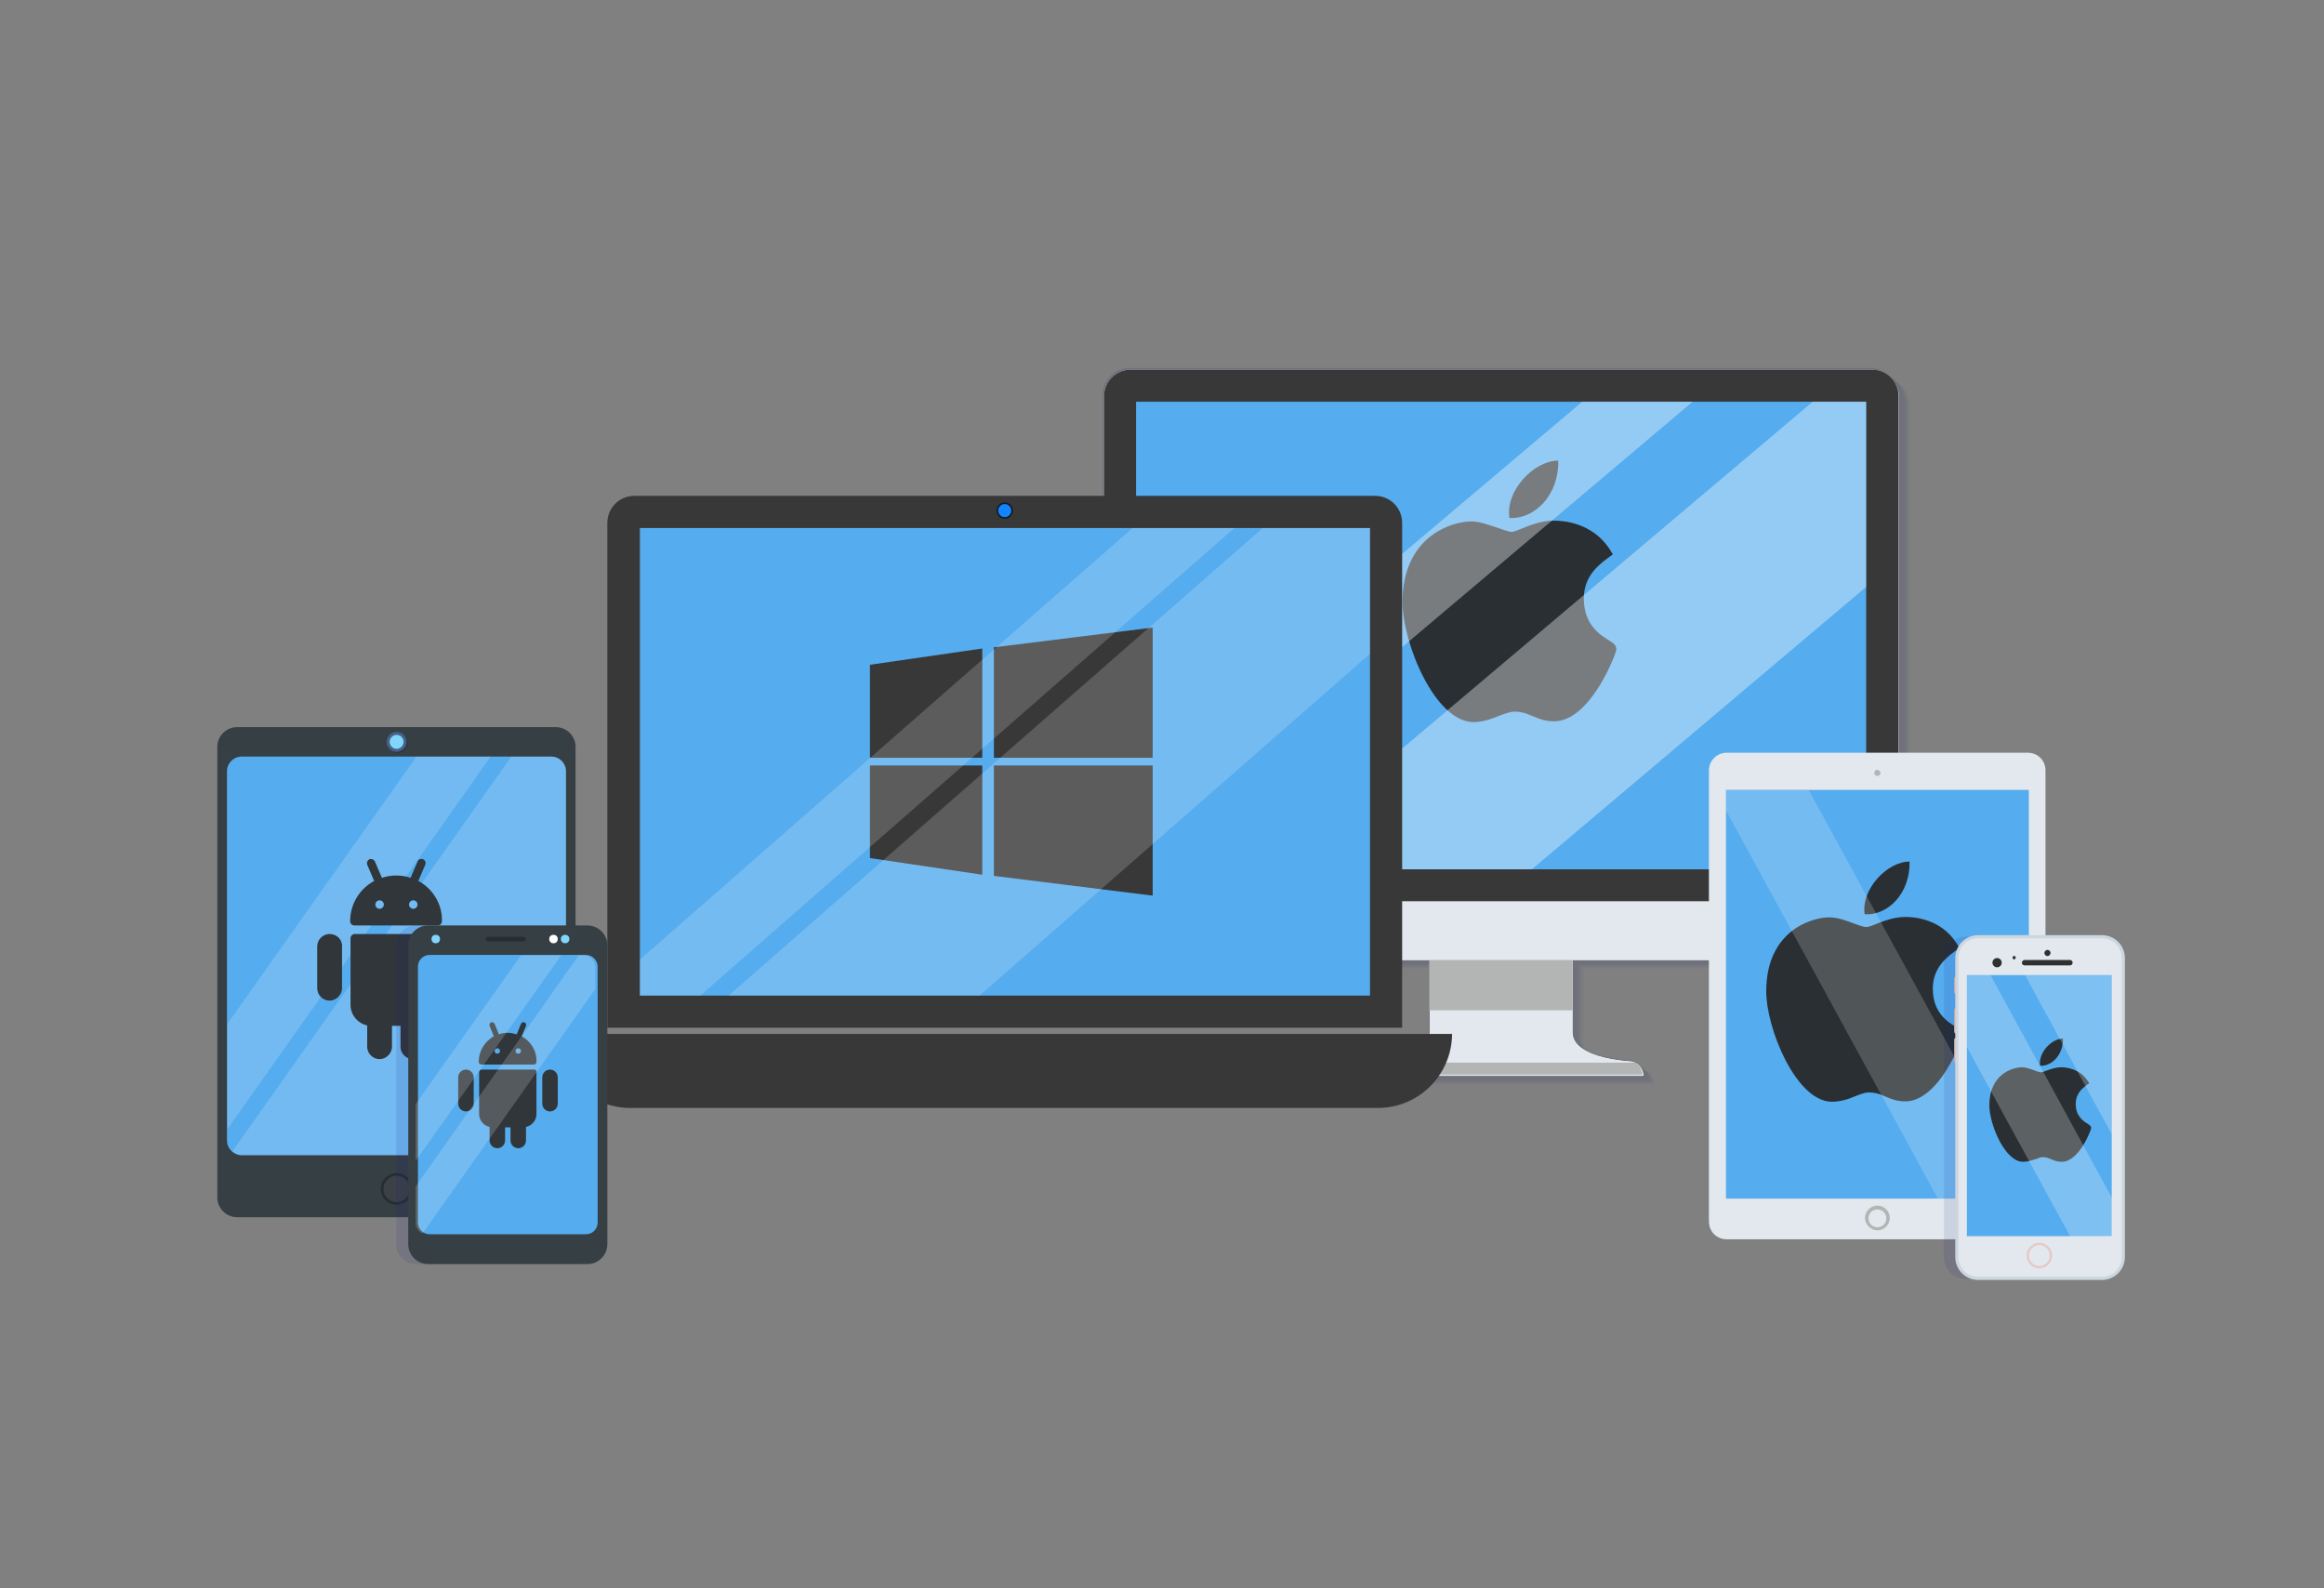 <?xml version="1.0" encoding="utf-8"?>
<!-- Generator: Adobe Illustrator 24.1.0, SVG Export Plug-In . SVG Version: 6.00 Build 0)  -->
<svg version="1.1" id="Layer_1" xmlns="http://www.w3.org/2000/svg" xmlns:xlink="http://www.w3.org/1999/xlink" x="0px" y="0px"
	 width="600px" height="410px" viewBox="0 0 600 410" style="enable-background:new 0 0 600 410;" xml:space="preserve">
<rect x="0" y="0" width="600" height="410" fill="#808080" stroke="none"/>
<style type="text/css">
	.st0{opacity:0.16;}
	.st1{fill:#0D185E;fill-opacity:0;}
	.st2{opacity:9.090909e-02;fill:#0D185E;enable-background:new    ;}
	.st3{opacity:0.182;fill:#0D185E;enable-background:new    ;}
	.st4{opacity:0.273;fill:#0D185E;enable-background:new    ;}
	.st5{opacity:0.364;fill:#0D185E;enable-background:new    ;}
	.st6{opacity:0.455;fill:#0D185E;enable-background:new    ;}
	.st7{opacity:0.545;fill:#0D185E;enable-background:new    ;}
	.st8{opacity:0.636;fill:#0D185E;enable-background:new    ;}
	.st9{opacity:0.727;fill:#0D185E;enable-background:new    ;}
	.st10{opacity:0.818;fill:#0D185E;enable-background:new    ;}
	.st11{opacity:0.909;fill:#0D185E;enable-background:new    ;}
	.st12{fill:#0D185E;}
	.st13{fill:#FFFFFF;}
	.st14{fill:#E2E8ED;}
	.st15{fill:#B3B5B5;}
	.st16{fill:#383838;}
	.st17{fill:#55ACEE;}
	.st18{fill:#292F33;}
	.st19{opacity:0.37;fill:#FFFFFF;enable-background:new    ;}
	.st20{opacity:0.18;fill:#FFFFFF;enable-background:new    ;}
	.st21{fill:#13171A;}
	.st22{fill:#1284FD;}
	.st23{fill:#363F43;}
	.st24{opacity:0.17;fill:#FFFFFF;enable-background:new    ;}
	.st25{fill:#272E32;}
	.st26{fill:#3B4146;}
	.st27{fill:#466089;}
	.st28{fill:#80D6FB;}
	.st29{fill:#30363A;}
	.st30{opacity:0.11;}
	.st31{fill:#0E1789;}
	.st32{opacity:0.18;}
	.st33{fill:#CCACAB;}
	.st34{fill:#CCD6DE;}
	.st35{fill:#E5C9C6;}
	.st36{fill:#303030;}
	.st37{fill:#262626;}
	.st38{fill:#273945;}
	.st39{opacity:0.24;}
</style>
<g>
	<g class="st0">
		<path class="st1" d="M486.5,98H295.3c-3.9,0-7,3.1-7,7v130.3h-0.1c0,8.3,6.7,15.1,15.1,15.1h69.2c0,6.7,0,14.7,0,18.7
			c0,5.6-9.6,7.1-14.9,7.5c-1.9,0.2-3.4,1.8-3.4,3.7h36.7h36.7c0-1.9-1.5-3.6-3.4-3.7c-5.3-0.4-14.9-2-14.9-7.5c0-4.1,0-12.1,0-18.7
			h69.1c8.3,0,15.1-6.7,15.1-15.1V105C493.5,101.1,490.3,98,486.5,98z"/>
		<path class="st2" d="M486.1,97.7H295c-3.9,0-7,3.1-7,7V235h-0.1c0,8.3,6.7,15.1,15.1,15.1h69.2c0,6.7,0,14.7,0,18.7
			c0,5.6-9.6,7.1-14.9,7.5c-1.9,0.2-3.4,1.8-3.4,3.7h36.7h36.7c0-1.9-1.5-3.6-3.4-3.7c-5.3-0.4-14.9-2-14.9-7.5c0-4.1,0-12.1,0-18.7
			h69.2c8.3,0,15.1-6.7,15.1-15.1V104.8C493.2,100.9,490,97.7,486.1,97.7z"/>
		<path class="st3" d="M485.8,97.5H294.6c-3.9,0-7,3.1-7,7v130.3h-0.1c0,8.3,6.7,15.1,15.1,15.1h69.2c0,6.7,0,14.7,0,18.7
			c0,5.6-9.6,7.1-14.9,7.5c-1.9,0.2-3.4,1.8-3.4,3.7h36.7h36.7c0-1.9-1.5-3.6-3.4-3.7c-5.3-0.4-14.9-2-14.9-7.5c0-4.1,0-12.1,0-18.7
			h69.2c8.3,0,15.1-6.7,15.1-15.1V104.5C492.8,100.6,489.7,97.5,485.8,97.5z"/>
		<path class="st4" d="M485.5,97.2H294.3c-3.9,0-7,3.1-7,7v130.3h-0.1c0,8.3,6.7,15.1,15.1,15.1h69.2c0,6.7,0,14.7,0,18.7
			c0,5.6-9.6,7.1-14.9,7.5c-1.9,0.2-3.4,1.8-3.4,3.7h36.7h36.7c0-1.9-1.5-3.6-3.4-3.7c-5.3-0.4-14.9-2-14.9-7.5c0-4.1,0-12.1,0-18.7
			h69.1c8.3,0,15.1-6.7,15.1-15.1V104.2C492.5,100.3,489.3,97.2,485.5,97.2z"/>
		<path class="st5" d="M485.1,96.9H294c-3.9,0-7,3.1-7,7v130.3h-0.1c0,8.3,6.7,15.1,15.1,15.1h69.2c0,6.7,0,14.7,0,18.7
			c0,5.6-9.6,7.1-14.9,7.5c-1.9,0.2-3.4,1.8-3.4,3.7h36.7h36.7c0-1.9-1.5-3.6-3.4-3.7c-5.3-0.4-14.9-2-14.9-7.5c0-4.1,0-12.1,0-18.7
			h69.2c8.3,0,15.1-6.7,15.1-15.1V104C492.2,100.1,489,96.9,485.1,96.9z"/>
		<path class="st6" d="M484.8,96.7H293.6c-3.9,0-7,3.1-7,7V234h-0.1c0,8.3,6.7,15.1,15.1,15.1h69.2c0,6.7,0,14.7,0,18.7
			c0,5.6-9.6,7.1-14.9,7.5c-1.9,0.2-3.4,1.8-3.4,3.7h36.7h36.7c0-1.9-1.5-3.6-3.4-3.7c-5.3-0.4-14.9-2-14.9-7.5c0-4.1,0-12.1,0-18.7
			h69.2c8.3,0,15.1-6.7,15.1-15.1V103.7C491.8,99.8,488.7,96.7,484.8,96.7z"/>
		<path class="st7" d="M484.5,96.4H293.3c-3.9,0-7,3.1-7,7v130.3h-0.1c0,8.3,6.7,15.1,15.1,15.1h69.2c0,6.7,0,14.7,0,18.7
			c0,5.6-9.6,7.1-14.9,7.5c-1.9,0.2-3.4,1.8-3.4,3.7h36.7h36.7c0-1.9-1.5-3.6-3.4-3.7c-5.3-0.4-14.9-2-14.9-7.5c0-4.1,0-12.1,0-18.7
			h69.1c8.3,0,15.1-6.7,15.1-15.1V103.4C491.5,99.5,488.4,96.4,484.5,96.4z"/>
		<path class="st8" d="M484.1,96.1H293c-3.9,0-7,3.1-7,7v130.3h-0.1c0,8.3,6.7,15.1,15.1,15.1h69.2c0,6.7,0,14.7,0,18.7
			c0,5.6-9.6,7.1-14.9,7.5c-1.9,0.2-3.4,1.8-3.4,3.7h36.7h36.7c0-1.9-1.5-3.6-3.4-3.7c-5.3-0.4-14.9-2-14.9-7.5c0-4.1,0-12.1,0-18.7
			h69.2c8.3,0,15.1-6.7,15.1-15.1V103.2C491.2,99.3,488,96.1,484.1,96.1z"/>
		<path class="st9" d="M483.8,95.9H292.6c-3.9,0-7,3.1-7,7v130.3h-0.1c0,8.3,6.7,15.1,15.1,15.1h69.2c0,6.7,0,14.7,0,18.7
			c0,5.6-9.6,7.1-14.9,7.5c-1.9,0.2-3.4,1.8-3.4,3.7h36.7h36.7c0-1.9-1.5-3.6-3.4-3.7c-5.3-0.4-14.9-2-14.9-7.5c0-4.1,0-12.1,0-18.7
			h69.2c8.3,0,15.1-6.7,15.1-15.1V102.9C490.8,99,487.7,95.9,483.8,95.9z"/>
		<path class="st10" d="M483.5,95.6H292.3c-3.9,0-7,3.1-7,7v130.3h-0.1c0,8.3,6.7,15.1,15.1,15.1h69.2c0,6.7,0,14.7,0,18.7
			c0,5.6-9.6,7.1-14.9,7.5c-1.9,0.2-3.4,1.8-3.4,3.7h36.7h36.7c0-1.9-1.5-3.6-3.4-3.7c-5.3-0.4-14.9-2-14.9-7.5c0-4.1,0-12.1,0-18.7
			h69.2c8.3,0,15.1-6.7,15.1-15.1V102.6C490.5,98.7,487.4,95.6,483.5,95.6z"/>
		<path class="st11" d="M483.1,95.3H292c-3.9,0-7,3.1-7,7v130.3h-0.1c0,8.3,6.7,15.1,15.1,15.1h69.2c0,6.7,0,14.7,0,18.7
			c0,5.6-9.6,7.1-14.9,7.5c-1.9,0.2-3.4,1.8-3.4,3.7h36.7h36.7c0-1.9-1.5-3.6-3.4-3.7c-5.3-0.4-14.9-2-14.9-7.5c0-4.1,0-12.1,0-18.7
			h69.2c8.3,0,15.1-6.7,15.1-15.1V102.3C490.2,98.5,487,95.3,483.1,95.3z"/>
		<path class="st12" d="M482.8,95H291.7c-3.9,0-7,3.1-7,7v130.4h-0.1c0,8.3,6.7,15.1,15.1,15.1h69.2c0,6.7,0,14.7,0,18.7
			c0,5.6-9.6,7.1-14.9,7.5c-1.9,0.2-3.4,1.8-3.4,3.7h36.7H424c0-1.9-1.5-3.6-3.4-3.7c-5.3-0.4-14.9-2-14.9-7.5c0-4.1,0-12.1,0-18.7
			h69.2c8.3,0,15.1-6.7,15.1-15.1V102.1C489.8,98.2,486.7,95,482.8,95z"/>
	</g>
	<g>
		<path class="st13" d="M483.1,95.4H292c-3.9,0-7,3.1-7,7v130.3h-0.1c0,8.3,6.7,15.1,15.1,15.1h69.2c0,6.7,0,14.7,0,18.7
			c0,5.6-9.6,7.1-14.9,7.5c-1.9,0.2-3.4,1.8-3.4,3.7h36.7h36.7c0-1.9-1.5-3.6-3.4-3.7c-5.3-0.4-14.9-2-14.9-7.5c0-4.1,0-12.1,0-18.7
			h69.2c8.3,0,15.1-6.7,15.1-15.1V102.4C490.2,98.6,487,95.4,483.1,95.4z"/>
	</g>
	<g>
		<path class="st14" d="M405.9,266.5c0-7.7,0-29.6,0-29.6s-18.4-0.2-18.4,2.6c0-2.8-18.4-2.6-18.4-2.6s0,21.9,0,29.6
			c0,5.6-9.6,7.1-14.9,7.5c-1.9,0.2-3.4,1.8-3.4,3.7l0,0h36.7h36.7l0,0c0-1.9-1.5-3.6-3.4-3.7C415.5,273.6,405.9,272.1,405.9,266.5z
			"/>
	</g>
	<path class="st15" d="M406,241.9h-17.3c-0.8,0.3-1.2,0.7-1.2,1.1c0-0.4-0.4-0.8-1.2-1.1h-17.3c0,3.4,0,11.7,0,18.9H406
		C406,253.6,406,245.2,406,241.9z"/>
	<g>
		<path class="st16" d="M285,232.7V102.4c0-3.9,3.1-7,7-7h191.2c3.9,0,7,3.1,7,7v130.3H285z"/>
	</g>
	<g>
		<rect x="293.3" y="103.7" class="st17" width="188.5" height="120.7"/>
	</g>
	<g>
		<path class="st14" d="M475.1,247.8H299.9c-8.3,0-15.1-6.7-15.1-15.1l0,0h205.3l0,0C490.2,241,483.4,247.8,475.1,247.8z"/>
	</g>
	<path class="st15" d="M350.6,277.4h36.7H424c0-1.3-0.7-2.4-1.7-3.1h-70C351.3,275,350.6,276.2,350.6,277.4z"/>
	<g>
		<g>
			<path class="st18" d="M380.4,186.4c-10-0.1-18.3-20.5-18.3-31c0-17,12.8-20.8,17.7-20.8c2.2,0,4.6,0.9,6.7,1.6
				c1.5,0.5,3,1.1,3.8,1.1c0.5,0,1.7-0.5,2.7-0.9c2.2-0.9,5-2,8.2-2l0,0c2.4,0,9.7,0.5,14.2,7.1l1,1.6l-1.5,1.1
				c-2.1,1.6-6,4.5-6,10.3c0,6.9,4.4,9.5,6.5,10.8c0.9,0.6,1.9,1.1,1.9,2.4c0,0.8-6.6,18.5-16.1,18.5c-2.3,0-4-0.7-5.4-1.3
				c-1.5-0.6-2.7-1.2-4.8-1.2c-1.1,0-2.4,0.5-3.8,1C385.2,185.5,383,186.4,380.4,186.4L380.4,186.4z"/>
		</g>
		<g>
			<path class="st18" d="M402.3,118.9c0.2,9-6.2,15.2-12.6,14.8C388.6,126.6,396.1,118.9,402.3,118.9z"/>
		</g>
	</g>
	<polygon class="st19" points="437,103.7 408.5,103.7 293.3,201 293.3,224.4 294.1,224.4 	"/>
	<polygon class="st19" points="325.1,224.4 395.5,224.4 481.8,151.5 481.8,103.7 468,103.7 	"/>
	<g>
		<g>
			<path class="st15" d="M450.9,243.1c-1.6,0-2.8-1.3-2.8-2.8s1.3-2.8,2.8-2.8s2.8,1.3,2.8,2.8S452.5,243.1,450.9,243.1z
				 M450.9,238.4c-1,0-1.8,0.8-1.8,1.8s0.8,1.8,1.8,1.8s1.8-0.8,1.8-1.8S451.9,238.4,450.9,238.4z"/>
		</g>
		<g>
			<path class="st15" d="M457.5,243.1c-1.6,0-2.8-1.3-2.8-2.8s1.3-2.8,2.8-2.8c1.6,0,2.8,1.3,2.8,2.8S459,243.1,457.5,243.1z
				 M457.5,238.4c-1,0-1.8,0.8-1.8,1.8s0.8,1.8,1.8,1.8s1.8-0.8,1.8-1.8S458.5,238.4,457.5,238.4z"/>
		</g>
		<g>
			<path class="st15" d="M464.1,243.1c-1.6,0-2.8-1.3-2.8-2.8s1.3-2.8,2.8-2.8c1.6,0,2.8,1.3,2.8,2.8S465.6,243.1,464.1,243.1z
				 M464.1,238.4c-1,0-1.8,0.8-1.8,1.8s0.8,1.8,1.8,1.8s1.8-0.8,1.8-1.8S465.1,238.4,464.1,238.4z"/>
		</g>
	</g>
</g>
<g>
	<g>
		<path class="st16" d="M355.7,286h-193c-10.5,0-19.1-8.6-19.1-19.1l0,0h231.3l0,0C374.8,277.5,366.3,286,355.7,286z"/>
	</g>
	<g>
		<path class="st16" d="M156.8,265.3V135c0-3.9,3.1-7,7-7H355c3.9,0,7,3.1,7,7v130.3H156.8z"/>
	</g>
	<g>
		<rect x="165.2" y="136.3" class="st17" width="188.5" height="120.7"/>
	</g>
	<g>
		<polygon class="st16" points="224.6,171.6 224.6,195.6 253.6,195.6 253.6,167.4 		"/>
	</g>
	<g>
		<polygon class="st16" points="256.6,167.1 256.6,195.6 297.6,195.6 297.6,162 		"/>
	</g>
	<g>
		<polygon class="st16" points="224.6,221.5 224.6,197.6 253.6,197.6 253.6,225.8 		"/>
	</g>
	<g>
		<polygon class="st16" points="256.6,226.1 256.6,197.6 297.6,197.6 297.6,231.2 		"/>
	</g>
	<polygon class="st20" points="292.4,136.3 165.2,247.7 165.2,257 180.8,257 318.7,136.3 	"/>
	<polygon class="st20" points="353.7,136.3 326,136.3 188.1,257 252.9,257 353.7,168.8 	"/>
	<g>
		<circle class="st21" cx="259.4" cy="131.8" r="2.1"/>
	</g>
	<g>
		<circle class="st22" cx="259.4" cy="131.8" r="1.7"/>
	</g>
</g>
<g>
	<g>
		<g>
			<path class="st23" d="M143.5,314.2H61.2c-2.8,0-5.1-2.3-5.1-5.1V192.8c0-2.8,2.3-5.1,5.1-5.1h82.3c2.8,0,5.1,2.3,5.1,5.1v116.3
				C148.7,311.9,146.4,314.2,143.5,314.2z"/>
		</g>
	</g>
	<g>
		<g>
			<path class="st17" d="M146.1,199.1v95.3c0,2.1-1.7,3.8-3.8,3.8H62.4c-2.1,0-3.8-1.7-3.8-3.8v-95.3c0-2.1,1.7-3.8,3.8-3.8h79.9
				C144.4,195.3,146.1,197,146.1,199.1z"/>
		</g>
	</g>
	<g>
		<polygon class="st24" points="107.5,195.3 58.7,264.3 58.7,291.5 126.7,195.3 		"/>
		<path class="st24" d="M146.2,199.1c0-2.1-1.7-3.8-3.8-3.8H132L60,297.2c0.7,0.6,1.6,1,2.5,1h44.1l39.6-56V199.1z"/>
	</g>
	<g>
		<circle class="st25" cx="102.4" cy="306.9" r="4.1"/>
	</g>
	<g>
		<circle class="st26" cx="102.4" cy="306.9" r="3.4"/>
	</g>
	<g>
		<g>
			<circle class="st25" cx="102.6" cy="191.7" r="2.6"/>
		</g>
	</g>
	<g>
		<g>
			<circle class="st27" cx="102.4" cy="191.5" r="2.6"/>
		</g>
	</g>
	<g>
		<g>
			<circle class="st28" cx="102.4" cy="191.5" r="1.8"/>
		</g>
	</g>
	<g>
		<g>
			<g>
				<path class="st29" d="M113.1,241.1H91.6c-0.6,0-1.1,0.5-1.1,1.1v17.2c0,2.6,1.9,4.8,4.3,5.3v5.5c0,1.8,1.5,3.2,3.2,3.2
					s3.2-1.5,3.2-3.2v-5.4h2.2v5.4c0,1.8,1.5,3.2,3.2,3.2c1.8,0,3.2-1.5,3.2-3.2v-5.5c2.5-0.5,4.3-2.7,4.3-5.3v-17.2
					C114.2,241.6,113.7,241.1,113.1,241.1z"/>
			</g>
		</g>
		<g>
			<g>
				<path class="st29" d="M108,227.4l1.8-4.2c0.2-0.5,0-1.2-0.6-1.4c-0.5-0.2-1.2,0-1.4,0.6l-1.8,4.2c-1.2-0.4-2.4-0.6-3.7-0.6
					c-1.3,0-2.5,0.2-3.7,0.6l-1.8-4.2c-0.2-0.5-0.9-0.8-1.4-0.6s-0.8,0.9-0.6,1.4l1.8,4.2c-3.7,2-6.2,5.9-6.2,10.4
					c0,0.6,0.5,1.1,1.1,1.1H113c0.6,0,1.1-0.5,1.1-1.1C114.2,233.3,111.7,229.4,108,227.4z M98,234.6c-0.6,0-1.1-0.5-1.1-1.1
					s0.5-1.1,1.1-1.1s1.1,0.5,1.1,1.1S98.6,234.6,98,234.6z M106.7,234.6c-0.6,0-1.1-0.5-1.1-1.1s0.5-1.1,1.1-1.1s1.1,0.5,1.1,1.1
					S107.3,234.6,106.7,234.6z"/>
			</g>
		</g>
		<g>
			<g>
				<path class="st29" d="M119.6,241.1c-1.8,0-3.2,1.5-3.2,3.2v10.8c0,1.8,1.5,3.2,3.2,3.2c1.8,0,3.2-1.5,3.2-3.2v-10.8
					C122.8,242.5,121.4,241.1,119.6,241.1z"/>
			</g>
		</g>
		<g>
			<g>
				<path class="st29" d="M85.1,241.1c-1.8,0-3.2,1.5-3.2,3.2v10.8c0,1.8,1.5,3.2,3.2,3.2s3.2-1.5,3.2-3.2v-10.8
					C88.4,242.5,86.9,241.1,85.1,241.1z"/>
			</g>
		</g>
	</g>
</g>
<g>
	<g class="st30">
		<g>
			<path class="st31" d="M148.6,326.3h-41.2c-2.8,0-5.1-2.3-5.1-5.1V244c0-2.8,2.3-5.1,5.1-5.1h41.2c2.8,0,5.1,2.3,5.1,5.1v77.2
				C153.8,324,151.4,326.3,148.6,326.3z"/>
		</g>
	</g>
	<g>
		<g>
			<path class="st23" d="M151.7,326.3h-41.2c-2.8,0-5.1-2.3-5.1-5.1V244c0-2.8,2.3-5.1,5.1-5.1h41.2c2.8,0,5.1,2.3,5.1,5.1v77.2
				C156.8,324,154.5,326.3,151.7,326.3z"/>
		</g>
	</g>
	<g>
		<g>
			<path class="st17" d="M154.3,249.5v66.1c0,1.6-1.3,3-3,3h-40.4c-1.6,0-3-1.3-3-3v-66.1c0-1.6,1.3-3,3-3h40.4
				C152.9,246.5,154.3,247.9,154.3,249.5z"/>
		</g>
	</g>
	<g>
		<g>
			<g>
				<circle class="st13" cx="142.9" cy="242.4" r="1.1"/>
			</g>
		</g>
		<g>
			<g>
				<circle class="st28" cx="145.9" cy="242.4" r="1.1"/>
			</g>
		</g>
		<g>
			<path class="st25" d="M135.1,241.8H126c-0.3,0-0.6,0.3-0.6,0.6s0.3,0.6,0.6,0.6h9.1c0.3,0,0.6-0.3,0.6-0.6
				S135.4,241.8,135.1,241.8z"/>
		</g>
		<g>
			<g>
				<circle class="st28" cx="112.5" cy="242.4" r="1.1"/>
			</g>
		</g>
	</g>
	<g>
		<g>
			<g>
				<path class="st29" d="M137.9,276.1h-13.5c-0.4,0-0.7,0.3-0.7,0.7v10.8c0,1.6,1.2,3,2.7,3.3v3.5c0,1.1,0.9,2,2,2c1.1,0,2-0.9,2-2
					V291h1.4v3.4c0,1.1,0.9,2,2,2s2-0.9,2-2v-3.5c1.5-0.3,2.7-1.7,2.7-3.3v-10.8C138.6,276.4,138.3,276.1,137.9,276.1z"/>
			</g>
		</g>
		<g>
			<g>
				<path class="st29" d="M133.8,272c-0.4,0-0.7-0.3-0.7-0.7s0.3-0.7,0.7-0.7s0.7,0.3,0.7,0.7S134.2,272,133.8,272z M134.7,267.5
					l1.1-2.7c0.1-0.3,0-0.7-0.4-0.9c-0.3-0.1-0.7,0-0.9,0.4l-1.1,2.7c-0.7-0.2-1.5-0.4-2.3-0.4s-1.6,0.1-2.3,0.4l-1.1-2.7
					c-0.1-0.3-0.5-0.5-0.9-0.4c-0.3,0.1-0.5,0.5-0.4,0.9l1.1,2.7c-2.3,1.3-3.9,3.7-3.9,6.6c0,0.4,0.3,0.7,0.7,0.7h13.5
					c0.4,0,0.7-0.3,0.7-0.7C138.6,271.2,137,268.8,134.7,267.5z M128.4,272c-0.4,0-0.7-0.3-0.7-0.7s0.3-0.7,0.7-0.7s0.7,0.3,0.7,0.7
					S128.8,272,128.4,272z"/>
			</g>
		</g>
		<g>
			<g>
				<path class="st29" d="M142,276.1c-1.1,0-2,0.9-2,2v6.8c0,1.1,0.9,2,2,2s2-0.9,2-2v-6.8C144,277,143.1,276.1,142,276.1z"/>
			</g>
		</g>
		<g>
			<g>
				<path class="st29" d="M120.3,276.1c-1.1,0-2,0.9-2,2v6.8c0,1.1,0.9,2,2,2s2-0.9,2-2v-6.8C122.3,277,121.4,276.1,120.3,276.1z"/>
			</g>
		</g>
	</g>
	<g class="st32">
		<polygon class="st13" points="134.5,246.6 107.3,285 107.3,299.7 144.9,246.6 		"/>
		<path class="st13" d="M153.7,249.6c0-1.6-1.4-3-3-3h-1.3l-42.1,59.7v9.4c0,1.2,0.8,2.3,1.8,2.7l44.6-63.1V249.6z"/>
	</g>
</g>
<g>
	<g>
		<path class="st14" d="M445.8,194.3h77.7c2.6,0,4.6,2,4.6,4.6v116.4c0,2.5-2.1,4.6-4.6,4.6h-77.7c-2.6,0-4.6-2-4.6-4.6V198.9
			C441.2,196.3,443.3,194.3,445.8,194.3L445.8,194.3z"/>
	</g>
	<g>
		<rect x="445.6" y="203.9" class="st17" width="78.2" height="105.5"/>
	</g>
	<g>
		<g>
			<path image-rendering="auto" color-rendering="auto" shape-rendering="auto" class="st15" d="M484.7,311.2
				c-1.8,0-3.2,1.5-3.2,3.2s1.5,3.2,3.2,3.2c1.8,0,3.2-1.5,3.2-3.2S486.5,311.2,484.7,311.2z M484.7,312.2c1.3,0,2.3,1,2.3,2.3
				s-1,2.3-2.3,2.3s-2.3-1-2.3-2.3C482.4,313.2,483.4,312.2,484.7,312.2L484.7,312.2z"/>
		</g>
		<g>
			<path class="st15" d="M485.5,199.5c0,0.4-0.3,0.8-0.8,0.8s-0.8-0.3-0.8-0.8c0-0.4,0.3-0.8,0.8-0.8
				C485.1,198.8,485.5,199.1,485.5,199.5z"/>
		</g>
	</g>
	<g>
		<g>
			<path class="st18" d="M472.9,284.4c-9.2-0.1-16.9-18.9-16.9-28.5c0-15.7,11.8-19.1,16.3-19.1c2,0,4.2,0.8,6.1,1.5
				c1.3,0.5,2.7,1,3.5,1c0.5,0,1.6-0.4,2.5-0.8c2.1-0.8,4.6-1.8,7.6-1.8l0,0c2.2,0,9,0.5,13,6.6l0.9,1.4l-1.4,1
				c-2,1.5-5.5,4.2-5.5,9.5c0,6.3,4,8.7,6,9.9c0.9,0.5,1.7,1,1.7,2.2c0,0.8-6,17-14.8,17c-2.1,0-3.7-0.6-5-1.2
				c-1.4-0.6-2.5-1.1-4.5-1.1c-1,0-2.2,0.5-3.5,1C477.3,283.7,475.2,284.4,472.9,284.4L472.9,284.4z"/>
		</g>
		<g>
			<path class="st18" d="M493,222.4c0.2,8.3-5.7,14-11.6,13.6C480.5,229.4,487.3,222.4,493,222.4z"/>
		</g>
	</g>
	<path class="st20" d="M445.6,203.9v5.3l54.7,100.2h23.5v-1.5L467,204h-21.4V203.9z"/>
</g>
<g>
	<g class="st30">
		<path class="st31" d="M544.8,324.5v-77.2c0-3-2.4-5.5-5.5-5.5h-30.7h-1.2c-3,0-5.5,2.4-5.5,5.5v7.8v24.8V320v4.6
			c0,3,2.4,5.5,5.5,5.5h1.2c-2.2-0.8-3.7-3-3.7-5.5V320L544.8,324.5z"/>
	</g>
	<g>
		<g>
			<path class="st33" d="M505.5,260.7v5.6c0,0.3-0.2,0.5-0.5,0.5s-0.5-0.2-0.5-0.5v-5.6c0-0.3,0.2-0.5,0.5-0.5
				S505.5,260.4,505.5,260.7z"/>
		</g>
		<g>
			<path class="st33" d="M505.5,268.4v5.6c0,0.3-0.2,0.5-0.5,0.5s-0.5-0.2-0.5-0.5v-5.6c0-0.3,0.2-0.5,0.5-0.5
				S505.5,268.1,505.5,268.4z"/>
		</g>
		<g>
			<path class="st33" d="M505.5,252.6v3.5c0,0.3-0.2,0.5-0.5,0.5s-0.5-0.2-0.5-0.5v-3.5c0-0.3,0.2-0.5,0.5-0.5
				S505.5,252.3,505.5,252.6z"/>
		</g>
	</g>
	<g image-rendering="auto" color-rendering="auto" shape-rendering="auto">
		<g>
			<path class="st34" d="M510.7,241.4c-3.2,0-5.9,2.6-5.9,5.9v77.2c0,3.2,2.6,5.9,5.9,5.9h32c3.2,0,5.9-2.6,5.9-5.9v-77.2
				c0-3.2-2.6-5.9-5.9-5.9L510.7,241.4L510.7,241.4z"/>
		</g>
		<g>
			<path class="st14" d="M510.7,242.2h32c2.8,0,5.1,2.3,5.1,5.1v77.2c0,2.8-2.3,5.1-5.1,5.1h-32c-2.8,0-5.1-2.3-5.1-5.1v-77.2
				C505.6,244.4,507.9,242.2,510.7,242.2z"/>
		</g>
		<g>
			<path class="st35" d="M526.5,320.8c-1.8,0-3.3,1.5-3.3,3.3s1.5,3.3,3.3,3.3s3.3-1.5,3.3-3.3S528.3,320.8,526.5,320.8L526.5,320.8
				z M526.5,321.4c1.5,0,2.7,1.2,2.7,2.7s-1.2,2.7-2.7,2.7s-2.7-1.2-2.7-2.7S525,321.4,526.5,321.4z"/>
		</g>
	</g>
	<g>
		<rect x="507.8" y="251.7" class="st17" width="37.4" height="67.4"/>
	</g>
	<g>
		<g>
			<path class="st36" d="M522.7,247.8h11.7c0.4,0,0.7,0.3,0.7,0.7s-0.3,0.7-0.7,0.7h-11.7c-0.4,0-0.7-0.3-0.7-0.7
				S522.4,247.8,522.7,247.8z"/>
		</g>
		<g>
			<path class="st36" d="M516.8,248.5c0,0.7-0.6,1.2-1.2,1.2l0,0c-0.7,0-1.2-0.6-1.2-1.2l0,0c0-0.7,0.6-1.2,1.2-1.2l0,0
				C516.2,247.3,516.8,247.8,516.8,248.5L516.8,248.5z"/>
		</g>
		<g>
			<path class="st36" d="M529.4,246c0,0.4-0.4,0.8-0.8,0.8l0,0c-0.4,0-0.8-0.4-0.8-0.8l0,0c0-0.4,0.4-0.8,0.8-0.8l0,0
				C529,245.2,529.4,245.5,529.4,246L529.4,246z"/>
		</g>
	</g>
	<g>
		<path class="st37" d="M520.4,247.2c0,0.2-0.2,0.4-0.4,0.4s-0.4-0.2-0.4-0.4s0.2-0.4,0.4-0.4l0,0
			C520.2,246.8,520.4,247,520.4,247.2L520.4,247.2z"/>
	</g>
	<g>
		<path class="st38" d="M520.4,247.2c0,0.2-0.2,0.4-0.4,0.4l0,0c-0.2,0-0.4-0.2-0.4-0.4l0,0c0-0.2,0.2-0.4,0.4-0.4l0,0
			C520.2,246.8,520.4,247,520.4,247.2L520.4,247.2z"/>
	</g>
	<g>
		<g>
			<path class="st18" d="M522.3,299.9c-4.7,0-8.7-9.7-8.7-14.6c0-8,6-9.8,8.4-9.8c1,0,2.2,0.4,3.2,0.8c0.7,0.3,1.4,0.5,1.8,0.5
				c0.2,0,0.8-0.2,1.3-0.4c1.1-0.4,2.4-0.9,3.9-0.9l0,0c1.1,0,4.6,0.3,6.7,3.4l0.5,0.7l-0.7,0.5c-1,0.8-2.8,2.1-2.8,4.9
				c0,3.2,2.1,4.5,3.1,5.1c0.4,0.3,0.9,0.5,0.9,1.1c0,0.4-3.1,8.7-7.6,8.7c-1.1,0-1.9-0.3-2.6-0.6c-0.7-0.3-1.3-0.6-2.3-0.6
				c-0.5,0-1.1,0.2-1.8,0.5C524.6,299.5,523.5,299.9,522.3,299.9L522.3,299.9z"/>
		</g>
		<g>
			<path class="st18" d="M532.6,268.1c0.1,4.2-2.9,7.2-5.9,7C526.2,271.7,529.7,268.1,532.6,268.1z"/>
		</g>
	</g>
	<g class="st39">
		<path class="st13" d="M507.8,251.7v18.6l26.7,48.9h10.8v-9.9l-31.4-57.6L507.8,251.7L507.8,251.7z"/>
	</g>
	<g class="st39">
		<path class="st13" d="M522.8,251.7l22.4,41.1v-41.1L522.8,251.7L522.8,251.7z"/>
	</g>
</g>
</svg>

